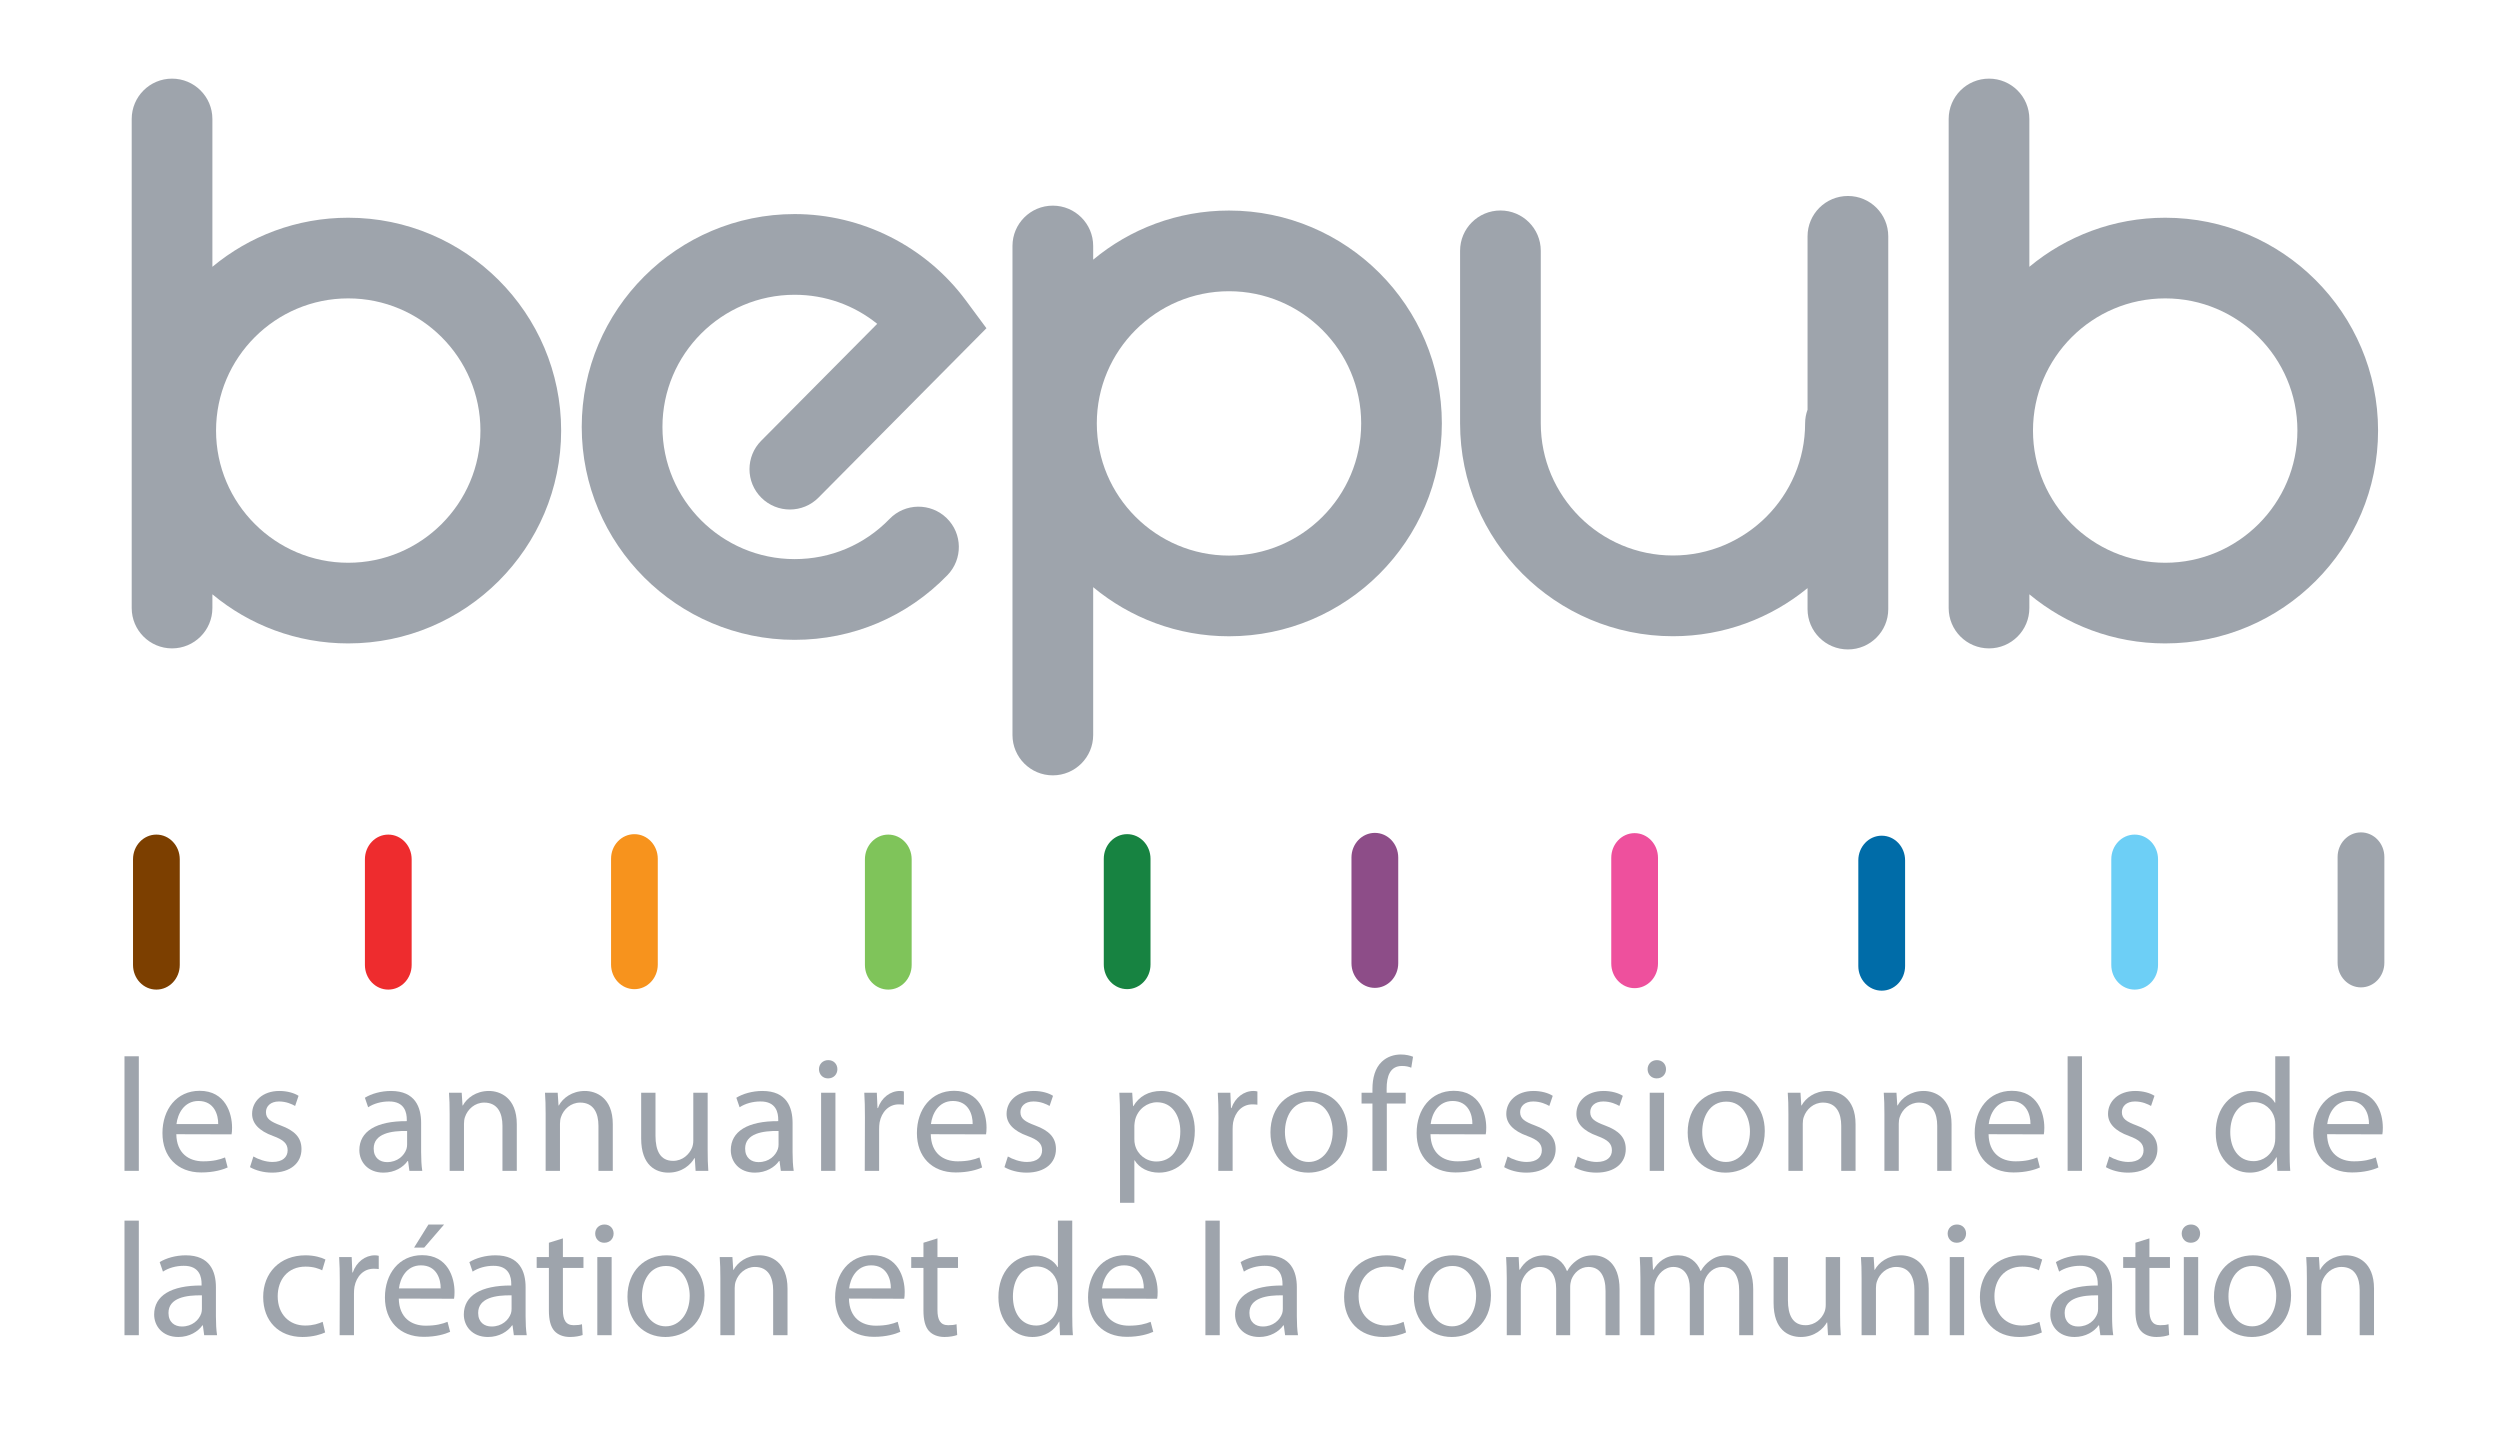 <?xml version="1.0" encoding="UTF-8" standalone="no"?>
<!DOCTYPE svg PUBLIC "-//W3C//DTD SVG 1.1//EN" "http://www.w3.org/Graphics/SVG/1.1/DTD/svg11.dtd">
<svg width="100%" height="100%" viewBox="0 0 9217 5359" version="1.1" xmlns="http://www.w3.org/2000/svg" xmlns:xlink="http://www.w3.org/1999/xlink" xml:space="preserve" xmlns:serif="http://www.serif.com/" style="fill-rule:evenodd;clip-rule:evenodd;stroke-linejoin:round;stroke-miterlimit:2;">
    <g transform="matrix(4.167,0,0,4.167,0,0)">
        <g id="Calque-1" serif:id="Calque 1" transform="matrix(4.167,0,0,4.167,-195,-1194)">
            <g transform="matrix(1,0,0,1,120.73,321.416)">
                <path d="M0,84.609C-15.464,84.609 -28.061,72.013 -28.061,56.543C-28.061,41.068 -15.464,28.476 0,28.476C15.477,28.476 28.074,41.068 28.074,56.543C28.074,72.013 15.477,84.609 0,84.609M0,11.349C-10.952,11.349 -21.014,15.263 -28.838,21.769L-28.838,-9.614C-28.838,-14.346 -32.675,-18.182 -37.411,-18.182C-42.137,-18.182 -45.97,-14.346 -45.97,-9.614L-45.97,94.222C-45.97,98.953 -42.137,102.791 -37.411,102.791C-32.675,102.791 -28.838,98.953 -28.838,94.222L-28.838,91.308C-21.014,97.822 -10.952,101.736 0,101.736C24.935,101.736 45.212,81.457 45.212,56.543C45.212,31.625 24.935,11.349 0,11.349" style="fill:rgb(158,164,172);fill-rule:nonzero;"/>
            </g>
            <g transform="matrix(1,0,0,1,205.932,368.218)">
                <path d="M0,17.944C0,20.143 0.847,22.346 2.535,24.016C5.897,27.342 11.322,27.333 14.654,23.971L50.31,-11.99L45.94,-17.892C37.443,-29.377 23.851,-36.229 9.585,-36.229C-15.34,-36.229 -35.619,-15.949 -35.619,8.975C-35.619,33.889 -15.34,54.173 9.585,54.173C21.919,54.173 33.447,49.288 42.03,40.436C45.324,37.032 45.251,31.612 41.855,28.319C38.449,25.024 33.022,25.106 29.735,28.507C24.397,34.008 17.244,37.032 9.585,37.032C-5.892,37.032 -18.481,24.45 -18.481,8.975C-18.481,-6.505 -5.892,-19.093 9.585,-19.093C16.105,-19.093 22.209,-16.884 27.119,-12.923C19.478,-5.228 2.487,11.903 2.487,11.903C0.828,13.565 0,15.758 0,17.944" style="fill:rgb(158,164,172);fill-rule:nonzero;"/>
            </g>
            <g transform="matrix(1,0,0,1,439.162,424.429)">
                <path d="M0,-96.28C-4.738,-96.28 -8.577,-92.453 -8.577,-87.713L-8.577,-50.9C-8.908,-50.002 -9.093,-49.029 -9.093,-48.008C-9.093,-32.527 -21.687,-19.945 -37.152,-19.945C-52.633,-19.945 -65.218,-32.527 -65.218,-48.008L-65.218,-84.642C-65.218,-89.373 -69.057,-93.201 -73.785,-93.201C-78.515,-93.201 -82.354,-89.373 -82.354,-84.642L-82.354,-48.008C-82.354,-23.084 -62.079,-2.804 -37.152,-2.804C-26.322,-2.804 -16.369,-6.642 -8.577,-13.019L-8.577,-8.558C-8.577,-3.836 -4.738,0 0,0C4.729,0 8.561,-3.836 8.561,-8.558L8.561,-87.713C8.561,-92.453 4.729,-96.28 0,-96.28" style="fill:rgb(158,164,172);fill-rule:nonzero;"/>
            </g>
            <g transform="matrix(1,0,0,1,506.528,321.416)">
                <path d="M0,84.609C-15.489,84.609 -28.076,72.013 -28.076,56.543C-28.076,41.068 -15.489,28.476 0,28.476C15.476,28.476 28.067,41.068 28.067,56.543C28.067,72.013 15.476,84.609 0,84.609M0,11.349C-10.954,11.349 -21.007,15.263 -28.847,21.769L-28.847,-9.614C-28.847,-14.346 -32.675,-18.182 -37.413,-18.182C-42.153,-18.182 -45.979,-14.346 -45.979,-9.614L-45.979,94.222C-45.979,98.953 -42.153,102.791 -37.413,102.791C-32.675,102.791 -28.847,98.953 -28.847,94.222L-28.847,91.308C-21.007,97.822 -10.954,101.736 0,101.736C24.924,101.736 45.194,81.457 45.194,56.543C45.194,31.625 24.924,11.349 0,11.349" style="fill:rgb(158,164,172);fill-rule:nonzero;"/>
            </g>
            <g transform="matrix(1,0,0,1,307.744,376.865)">
                <path d="M0,27.637C-15.476,27.637 -28.067,15.055 -28.067,-0.425C-28.067,-15.904 -15.476,-28.492 0,-28.492C15.479,-28.492 28.066,-15.904 28.066,-0.425C28.066,15.055 15.479,27.637 0,27.637M0,-45.624C-10.952,-45.624 -21.008,-41.705 -28.838,-35.193L-28.838,-38.109C-28.838,-42.837 -32.68,-46.664 -37.411,-46.664C-42.138,-46.664 -45.973,-42.837 -45.973,-38.109L-45.973,65.737C-45.973,70.463 -42.138,74.301 -37.411,74.301C-32.68,74.301 -28.838,70.463 -28.838,65.737L-28.838,34.344C-21.008,40.85 -10.952,44.77 0,44.77C24.924,44.77 45.194,24.494 45.194,-0.425C45.194,-25.353 24.924,-45.624 0,-45.624" style="fill:rgb(158,164,172);fill-rule:nonzero;"/>
            </g>
            <g transform="matrix(1,0,0,1,0,175.714)">
                <rect x="73.228" y="335.098" width="3.043" height="24.326" style="fill:rgb(158,164,172);"/>
            </g>
            <g transform="matrix(1,0,0,1,93.126,528.423)">
                <path d="M0,-3.222C0.034,-5.105 -0.796,-8.12 -4.188,-8.12C-7.304,-8.12 -8.618,-5.316 -8.86,-3.222L0,-3.222ZM-8.894,-1.064C-8.826,3.014 -6.23,4.694 -3.185,4.694C-1.004,4.694 0.344,4.315 1.453,3.868L2.007,5.999C0.933,6.477 -0.936,7.057 -3.6,7.057C-8.721,7.057 -11.837,3.663 -11.837,-1.3C-11.837,-6.337 -8.826,-10.279 -3.944,-10.279C1.521,-10.279 2.942,-5.521 2.942,-2.468C2.942,-1.849 2.908,-1.368 2.837,-1.033L-8.894,-1.064Z" style="fill:rgb(158,164,172);fill-rule:nonzero;"/>
            </g>
            <g transform="matrix(1,0,0,1,100.599,521.608)">
                <path d="M0,10.478C0.935,11.031 2.527,11.646 4.051,11.646C6.23,11.646 7.27,10.583 7.27,9.177C7.27,7.736 6.403,6.947 4.188,6.13C1.143,5.035 -0.274,3.421 -0.274,1.435C-0.274,-1.237 1.941,-3.432 5.504,-3.432C7.201,-3.432 8.686,-2.985 9.588,-2.401L8.859,-0.249C8.203,-0.618 6.991,-1.202 5.434,-1.202C3.636,-1.202 2.664,-0.174 2.664,1.058C2.664,2.462 3.636,3.083 5.815,3.899C8.686,4.966 10.21,6.399 10.21,8.904C10.21,11.851 7.893,13.91 3.981,13.91C2.147,13.91 0.451,13.425 -0.725,12.746L0,10.478Z" style="fill:rgb(158,164,172);fill-rule:nonzero;"/>
            </g>
            <g transform="matrix(1,0,0,1,133.235,527.018)">
                <path d="M0,-0.342C-3.321,-0.41 -7.097,0.174 -7.097,3.39C-7.097,5.379 -5.778,6.267 -4.256,6.267C-2.042,6.267 -0.623,4.9 -0.139,3.494C-0.034,3.183 0,2.842 0,2.53L0,-0.342ZM2.977,4.146C2.977,5.584 3.045,6.989 3.219,8.121L0.486,8.121L0.205,6.03L0.102,6.03C-0.796,7.336 -2.63,8.5 -5.016,8.5C-8.408,8.5 -10.14,6.137 -10.14,3.732C-10.14,-0.274 -6.54,-2.47 -0.068,-2.432L-0.068,-2.774C-0.068,-4.147 -0.452,-6.647 -3.878,-6.612C-5.468,-6.612 -7.097,-6.164 -8.272,-5.379L-8.965,-7.401C-7.58,-8.258 -5.536,-8.842 -3.426,-8.842C1.729,-8.842 2.977,-5.379 2.977,-2.059L2.977,4.146Z" style="fill:rgb(158,164,172);fill-rule:nonzero;"/>
            </g>
            <g transform="matrix(1,0,0,1,142.268,530.272)">
                <path d="M0,-7.229C0,-8.975 -0.036,-10.349 -0.139,-11.717L2.56,-11.717L2.733,-9.012L2.804,-9.012C3.632,-10.553 5.571,-12.096 8.34,-12.096C10.658,-12.096 14.257,-10.724 14.257,-5.034L14.257,4.867L11.212,4.867L11.212,-4.692C11.212,-7.37 10.208,-9.627 7.334,-9.627C5.363,-9.627 3.805,-8.224 3.251,-6.543C3.114,-6.17 3.043,-5.622 3.043,-5.14L3.043,4.867L0,4.867L0,-7.229Z" style="fill:rgb(158,164,172);fill-rule:nonzero;"/>
            </g>
            <g transform="matrix(1,0,0,1,162.65,530.272)">
                <path d="M0,-7.229C0,-8.975 -0.036,-10.349 -0.139,-11.717L2.559,-11.717L2.733,-9.012L2.804,-9.012C3.632,-10.553 5.571,-12.096 8.34,-12.096C10.66,-12.096 14.257,-10.724 14.257,-5.034L14.257,4.867L11.212,4.867L11.212,-4.692C11.212,-7.37 10.208,-9.627 7.336,-9.627C5.363,-9.627 3.805,-8.224 3.253,-6.543C3.114,-6.17 3.043,-5.622 3.043,-5.14L3.043,4.867L0,4.867L0,-7.229Z" style="fill:rgb(158,164,172);fill-rule:nonzero;"/>
            </g>
            <g transform="matrix(1,0,0,1,197.05,523.454)">
                <path d="M0,7.163C0,8.874 0.034,10.38 0.139,11.684L-2.56,11.684L-2.733,8.979L-2.804,8.979C-3.566,10.315 -5.363,12.063 -8.34,12.063C-10.97,12.063 -14.118,10.585 -14.118,4.796L-14.118,-4.9L-11.075,-4.9L-11.075,4.247C-11.075,7.399 -10.071,9.563 -7.337,9.563C-5.295,9.563 -3.878,8.153 -3.322,6.784C-3.151,6.374 -3.048,5.827 -3.048,5.243L-3.048,-4.9L0,-4.9L0,7.163Z" style="fill:rgb(158,164,172);fill-rule:nonzero;"/>
            </g>
            <g transform="matrix(1,0,0,1,212.103,527.018)">
                <path d="M0,-0.342C-3.322,-0.41 -7.096,0.174 -7.096,3.39C-7.096,5.379 -5.779,6.267 -4.255,6.267C-2.04,6.267 -0.623,4.9 -0.141,3.494C-0.035,3.183 0,2.842 0,2.53L0,-0.342ZM2.977,4.146C2.977,5.584 3.047,6.989 3.218,8.121L0.485,8.121L0.205,6.03L0.102,6.03C-0.797,7.336 -2.631,8.5 -5.018,8.5C-8.41,8.5 -10.141,6.137 -10.141,3.732C-10.141,-0.274 -6.541,-2.47 -0.069,-2.432L-0.069,-2.774C-0.069,-4.147 -0.45,-6.647 -3.877,-6.612C-5.469,-6.612 -7.096,-6.164 -8.271,-5.379L-8.963,-7.401C-7.579,-8.258 -5.538,-8.842 -3.428,-8.842C1.729,-8.842 2.977,-5.379 2.977,-2.059L2.977,4.146Z" style="fill:rgb(158,164,172);fill-rule:nonzero;"/>
            </g>
            <g transform="matrix(1,0,0,1,0,176.531)">
                <path d="M221.137,342.023L224.18,342.023L224.18,358.607L221.137,358.607L221.137,342.023ZM222.587,338.976C221.446,338.976 220.685,338.082 220.685,337.023C220.685,335.961 221.48,335.098 222.658,335.098C223.832,335.098 224.594,335.961 224.594,337.023C224.594,338.082 223.832,338.976 222.623,338.976L222.587,338.976Z" style="fill:rgb(158,164,172);fill-rule:nonzero;"/>
            </g>
            <g transform="matrix(1,0,0,1,230.443,529.585)">
                <path d="M0,-5.857C0,-7.81 -0.035,-9.49 -0.137,-11.031L2.527,-11.031L2.666,-7.779L2.77,-7.779C3.531,-10.005 5.398,-11.41 7.443,-11.41C7.754,-11.41 7.995,-11.373 8.271,-11.304L8.271,-8.494C7.927,-8.531 7.614,-8.562 7.199,-8.562C5.055,-8.562 3.531,-6.954 3.115,-4.726C3.045,-4.283 3.011,-3.8 3.011,-3.289L3.011,5.553L-0.035,5.553L0,-5.857Z" style="fill:rgb(158,164,172);fill-rule:nonzero;"/>
            </g>
            <g transform="matrix(1,0,0,1,253.318,528.423)">
                <path d="M0,-3.222C0.036,-5.105 -0.797,-8.12 -4.188,-8.12C-7.303,-8.12 -8.615,-5.316 -8.859,-3.222L0,-3.222ZM-8.895,-1.064C-8.826,3.014 -6.23,4.694 -3.182,4.694C-1.004,4.694 0.347,4.315 1.453,3.868L2.008,5.999C0.936,6.477 -0.936,7.057 -3.598,7.057C-8.721,7.057 -11.837,3.663 -11.837,-1.3C-11.837,-6.337 -8.826,-10.279 -3.944,-10.279C1.523,-10.279 2.942,-5.521 2.942,-2.468C2.942,-1.849 2.908,-1.368 2.838,-1.033L-8.895,-1.064Z" style="fill:rgb(158,164,172);fill-rule:nonzero;"/>
            </g>
            <g transform="matrix(1,0,0,1,260.793,521.608)">
                <path d="M0,10.478C0.934,11.031 2.525,11.646 4.049,11.646C6.229,11.646 7.268,10.583 7.268,9.177C7.268,7.736 6.401,6.947 4.187,6.13C1.141,5.035 -0.275,3.421 -0.275,1.435C-0.275,-1.237 1.937,-3.432 5.502,-3.432C7.197,-3.432 8.686,-2.985 9.586,-2.401L8.858,-0.249C8.201,-0.618 6.99,-1.202 5.434,-1.202C3.632,-1.202 2.665,-0.174 2.665,1.058C2.665,2.462 3.632,3.083 5.812,3.899C8.686,4.966 10.209,6.399 10.209,8.904C10.209,11.851 7.891,13.91 3.979,13.91C2.146,13.91 0.449,13.425 -0.727,12.746L0,10.478Z" style="fill:rgb(158,164,172);fill-rule:nonzero;"/>
            </g>
            <g transform="matrix(1,0,0,1,287.649,531.702)">
                <path d="M0,-3.312C0,-2.902 0.032,-2.458 0.137,-2.08C0.657,0.01 2.524,1.452 4.671,1.452C7.888,1.452 9.757,-1.158 9.757,-4.958C9.757,-8.285 8.027,-11.126 4.811,-11.126C2.732,-11.126 0.762,-9.691 0.173,-7.427C0.103,-7.011 0,-6.571 0,-6.196L0,-3.312ZM-3.045,-7.738C-3.045,-9.859 -3.082,-11.574 -3.187,-13.148L-0.454,-13.148L-0.278,-10.306L-0.208,-10.306C1.001,-12.359 3.009,-13.527 5.71,-13.527C9.795,-13.527 12.838,-10.132 12.838,-5.095C12.838,0.868 9.134,3.815 5.224,3.815C2.977,3.815 1.071,2.852 0.068,1.209L0,1.209L0,10.215L-3.045,10.215L-3.045,-7.738Z" style="fill:rgb(158,164,172);fill-rule:nonzero;"/>
            </g>
            <g transform="matrix(1,0,0,1,305.504,529.585)">
                <path d="M0,-5.857C0,-7.81 -0.035,-9.49 -0.137,-11.031L2.527,-11.031L2.664,-7.779L2.768,-7.779C3.529,-10.005 5.399,-11.41 7.441,-11.41C7.754,-11.41 7.992,-11.373 8.273,-11.304L8.273,-8.494C7.927,-8.531 7.614,-8.562 7.197,-8.562C5.055,-8.562 3.529,-6.954 3.113,-4.726C3.047,-4.283 3.011,-3.8 3.011,-3.289L3.011,5.553L-0.035,5.553L0,-5.857Z" style="fill:rgb(158,164,172);fill-rule:nonzero;"/>
            </g>
            <g transform="matrix(1,0,0,1,324.674,520.44)">
                <path d="M0,12.814C2.908,12.814 5.09,10.105 5.09,6.335C5.09,3.525 3.668,-0 0.071,-0C-3.492,-0 -5.053,3.289 -5.053,6.441C-5.053,10.072 -2.972,12.814 -0.036,12.814L0,12.814ZM-0.102,15.078C-4.598,15.078 -8.129,11.789 -8.129,6.546C-8.129,0.994 -4.425,-2.264 0.174,-2.264C4.982,-2.264 8.238,1.199 8.238,6.236C8.238,12.4 3.915,15.078 -0.068,15.078L-0.102,15.078Z" style="fill:rgb(158,164,172);fill-rule:nonzero;"/>
            </g>
            <g transform="matrix(1,0,0,1,338.203,510.433)">
                <path d="M0,24.705L0,10.42L-2.314,10.42L-2.314,8.121L0,8.121L0,7.332C0,5.004 0.555,2.879 1.977,1.543C3.117,0.443 4.643,0 6.025,0C7.134,0 8.032,0.242 8.619,0.478L8.24,2.81C7.754,2.605 7.166,2.435 6.267,2.435C3.703,2.435 3.014,4.689 3.014,7.23L3.014,8.121L7.061,8.121L7.061,10.42L3.049,10.42L3.049,24.705L0,24.705Z" style="fill:rgb(158,164,172);fill-rule:nonzero;"/>
            </g>
            <g transform="matrix(1,0,0,1,359.42,528.423)">
                <path d="M0,-3.222C0.035,-5.105 -0.793,-8.12 -4.187,-8.12C-7.304,-8.12 -8.615,-5.316 -8.859,-3.222L0,-3.222ZM-8.894,-1.064C-8.825,3.014 -6.229,4.694 -3.182,4.694C-1.001,4.694 0.348,4.315 1.453,3.868L2.01,5.999C0.934,6.477 -0.935,7.057 -3.597,7.057C-8.721,7.057 -11.836,3.663 -11.836,-1.3C-11.836,-6.337 -8.825,-10.279 -3.943,-10.279C1.521,-10.279 2.943,-5.521 2.943,-2.468C2.943,-1.849 2.909,-1.368 2.836,-1.033L-8.894,-1.064Z" style="fill:rgb(158,164,172);fill-rule:nonzero;"/>
            </g>
            <g transform="matrix(1,0,0,1,366.896,521.608)">
                <path d="M0,10.478C0.932,11.031 2.527,11.646 4.051,11.646C6.231,11.646 7.271,10.583 7.271,9.177C7.271,7.736 6.404,6.947 4.189,6.13C1.143,5.035 -0.277,3.421 -0.277,1.435C-0.277,-1.237 1.937,-3.432 5.504,-3.432C7.198,-3.432 8.686,-2.985 9.587,-2.401L8.859,-0.249C8.199,-0.618 6.99,-1.202 5.436,-1.202C3.635,-1.202 2.661,-0.174 2.661,1.058C2.661,2.462 3.635,3.083 5.816,3.899C8.686,4.966 10.207,6.399 10.207,8.904C10.207,11.851 7.893,13.91 3.98,13.91C2.148,13.91 0.453,13.425 -0.729,12.746L0,10.478Z" style="fill:rgb(158,164,172);fill-rule:nonzero;"/>
            </g>
            <g transform="matrix(1,0,0,1,381.775,521.608)">
                <path d="M0,10.478C0.937,11.031 2.529,11.646 4.051,11.646C6.232,11.646 7.272,10.583 7.272,9.177C7.272,7.736 6.403,6.947 4.188,6.13C1.146,5.035 -0.273,3.421 -0.273,1.435C-0.273,-1.237 1.941,-3.432 5.504,-3.432C7.199,-3.432 8.687,-2.985 9.588,-2.401L8.859,-0.249C8.205,-0.618 6.992,-1.202 5.436,-1.202C3.637,-1.202 2.667,-0.174 2.667,1.058C2.667,2.462 3.637,3.083 5.816,3.899C8.687,4.966 10.213,6.399 10.213,8.904C10.213,11.851 7.893,13.91 3.982,13.91C2.146,13.91 0.451,13.425 -0.723,12.746L0,10.478Z" style="fill:rgb(158,164,172);fill-rule:nonzero;"/>
            </g>
            <g transform="matrix(1,0,0,1,0,176.531)">
                <path d="M397.075,342.023L400.118,342.023L400.118,358.607L397.075,358.607L397.075,342.023ZM398.528,338.976C397.388,338.976 396.625,338.082 396.625,337.023C396.625,335.961 397.42,335.098 398.597,335.098C399.771,335.098 400.535,335.961 400.535,337.023C400.535,338.082 399.771,338.976 398.563,338.976L398.528,338.976Z" style="fill:rgb(158,164,172);fill-rule:nonzero;"/>
            </g>
            <g transform="matrix(1,0,0,1,413.267,520.44)">
                <path d="M0,12.814C2.911,12.814 5.089,10.105 5.089,6.335C5.089,3.525 3.672,-0 0.071,-0C-3.495,-0 -5.048,3.289 -5.048,6.441C-5.048,10.072 -2.975,12.814 -0.032,12.814L0,12.814ZM-0.101,15.078C-4.601,15.078 -8.132,11.789 -8.132,6.546C-8.132,0.994 -4.431,-2.264 0.176,-2.264C4.986,-2.264 8.237,1.199 8.237,6.236C8.237,12.4 3.912,15.078 -0.066,15.078L-0.101,15.078Z" style="fill:rgb(158,164,172);fill-rule:nonzero;"/>
            </g>
            <g transform="matrix(1,0,0,1,426.521,530.272)">
                <path d="M0,-7.229C0,-8.975 -0.033,-10.349 -0.137,-11.717L2.563,-11.717L2.733,-9.012L2.802,-9.012C3.635,-10.553 5.571,-12.096 8.34,-12.096C10.66,-12.096 14.258,-10.724 14.258,-5.034L14.258,4.867L11.215,4.867L11.215,-4.692C11.215,-7.37 10.209,-9.627 7.337,-9.627C5.363,-9.627 3.809,-8.224 3.254,-6.543C3.114,-6.17 3.049,-5.622 3.049,-5.14L3.049,4.867L0,4.867L0,-7.229Z" style="fill:rgb(158,164,172);fill-rule:nonzero;"/>
            </g>
            <g transform="matrix(1,0,0,1,446.904,530.272)">
                <path d="M0,-7.229C0,-8.975 -0.034,-10.349 -0.137,-11.717L2.562,-11.717L2.734,-9.012L2.803,-9.012C3.634,-10.553 5.572,-12.096 8.34,-12.096C10.662,-12.096 14.257,-10.724 14.257,-5.034L14.257,4.867L11.214,4.867L11.214,-4.692C11.214,-7.37 10.208,-9.627 7.338,-9.627C5.365,-9.627 3.809,-8.224 3.255,-6.543C3.115,-6.17 3.047,-5.622 3.047,-5.14L3.047,4.867L0,4.867L0,-7.229Z" style="fill:rgb(158,164,172);fill-rule:nonzero;"/>
            </g>
            <g transform="matrix(1,0,0,1,477.914,528.423)">
                <path d="M0,-3.222C0.034,-5.105 -0.799,-8.12 -4.188,-8.12C-7.305,-8.12 -8.618,-5.316 -8.86,-3.222L0,-3.222ZM-8.893,-1.064C-8.826,3.014 -6.23,4.694 -3.183,4.694C-1.006,4.694 0.347,4.315 1.451,3.868L2.005,5.999C0.936,6.477 -0.936,7.057 -3.6,7.057C-8.723,7.057 -11.84,3.663 -11.84,-1.3C-11.84,-6.337 -8.826,-10.279 -3.947,-10.279C1.524,-10.279 2.945,-5.521 2.945,-2.468C2.945,-1.849 2.904,-1.368 2.838,-1.033L-8.893,-1.064Z" style="fill:rgb(158,164,172);fill-rule:nonzero;"/>
            </g>
            <g transform="matrix(1,0,0,1,0,175.714)">
                <rect x="485.805" y="335.098" width="3.047" height="24.326" style="fill:rgb(158,164,172);"/>
            </g>
            <g transform="matrix(1,0,0,1,494.66,521.608)">
                <path d="M0,10.478C0.933,11.031 2.528,11.646 4.049,11.646C6.229,11.646 7.268,10.583 7.268,9.177C7.268,7.736 6.403,6.947 4.189,6.13C1.143,5.035 -0.276,3.421 -0.276,1.435C-0.276,-1.237 1.938,-3.432 5.502,-3.432C7.199,-3.432 8.686,-2.985 9.587,-2.401L8.859,-0.249C8.202,-0.618 6.991,-1.202 5.436,-1.202C3.633,-1.202 2.666,-0.174 2.666,1.058C2.666,2.462 3.633,3.083 5.814,3.899C8.686,4.966 10.212,6.399 10.212,8.904C10.212,11.851 7.893,13.91 3.98,13.91C2.146,13.91 0.451,13.425 -0.723,12.746L0,10.478Z" style="fill:rgb(158,164,172);fill-rule:nonzero;"/>
            </g>
            <g transform="matrix(1,0,0,1,529.889,521.027)">
                <path d="M0,4.275C0,3.869 -0.033,3.384 -0.139,2.974C-0.588,1.089 -2.248,-0.485 -4.531,-0.485C-7.68,-0.485 -9.551,2.257 -9.551,5.89C-9.551,9.279 -7.855,12.052 -4.598,12.052C-2.557,12.052 -0.688,10.685 -0.139,8.459C-0.033,8.046 0,7.632 0,7.158L0,4.275ZM3.05,-10.215L3.05,9.826C3.05,11.3 3.082,12.979 3.188,14.111L0.452,14.111L0.312,11.232L0.244,11.232C-0.688,13.08 -2.697,14.49 -5.431,14.49C-9.482,14.49 -12.633,11.099 -12.633,6.062C-12.664,0.511 -9.17,-2.852 -5.117,-2.852C-2.524,-2.852 -0.795,-1.653 -0.068,-0.352L0,-0.352L0,-10.215L3.05,-10.215Z" style="fill:rgb(158,164,172);fill-rule:nonzero;"/>
            </g>
            <g transform="matrix(1,0,0,1,549.79,528.423)">
                <path d="M0,-3.222C0.034,-5.105 -0.794,-8.12 -4.184,-8.12C-7.302,-8.12 -8.614,-5.316 -8.86,-3.222L0,-3.222ZM-8.894,-1.064C-8.823,3.014 -6.229,4.694 -3.183,4.694C-1.004,4.694 0.347,4.315 1.455,3.868L2.007,5.999C0.935,6.477 -0.933,7.057 -3.598,7.057C-8.721,7.057 -11.837,3.663 -11.837,-1.3C-11.837,-6.337 -8.823,-10.279 -3.944,-10.279C1.522,-10.279 2.942,-5.521 2.942,-2.468C2.942,-1.849 2.908,-1.368 2.84,-1.033L-8.894,-1.064Z" style="fill:rgb(158,164,172);fill-rule:nonzero;"/>
            </g>
            <g transform="matrix(1,0,0,1,0,245.508)">
                <rect x="73.228" y="300.201" width="3.043" height="24.326" style="fill:rgb(158,164,172);"/>
            </g>
            <g transform="matrix(1,0,0,1,89.666,561.914)">
                <path d="M0,-0.342C-3.324,-0.41 -7.097,0.174 -7.097,3.39C-7.097,5.379 -5.781,6.273 -4.257,6.273C-2.042,6.273 -0.625,4.9 -0.14,3.494C-0.037,3.189 0,2.842 0,2.537L0,-0.342ZM2.976,4.146C2.976,5.584 3.044,6.99 3.218,8.121L0.483,8.121L0.205,6.031L0.105,6.031C-0.797,7.332 -2.631,8.5 -5.019,8.5C-8.411,8.5 -10.14,6.137 -10.14,3.736C-10.14,-0.274 -6.541,-2.463 -0.069,-2.432L-0.069,-2.774C-0.069,-4.147 -0.452,-6.647 -3.878,-6.612C-5.469,-6.612 -7.097,-6.164 -8.272,-5.379L-8.965,-7.401C-7.581,-8.254 -5.539,-8.842 -3.427,-8.842C1.729,-8.842 2.976,-5.379 2.976,-2.053L2.976,4.146Z" style="fill:rgb(158,164,172);fill-rule:nonzero;"/>
            </g>
            <g transform="matrix(1,0,0,1,115.828,554.035)">
                <path d="M0,15.416C-0.796,15.799 -2.562,16.379 -4.809,16.379C-9.864,16.379 -13.151,12.984 -13.151,7.879C-13.151,2.773 -9.622,-0.963 -4.154,-0.963C-2.352,-0.963 -0.762,-0.516 0.068,-0.068L-0.623,2.227C-1.351,1.852 -2.492,1.437 -4.154,1.437C-7.995,1.437 -10.069,4.279 -10.069,7.742C-10.069,11.578 -7.58,13.947 -4.259,13.947C-2.526,13.947 -1.385,13.537 -0.52,13.158L0,15.416Z" style="fill:rgb(158,164,172);fill-rule:nonzero;"/>
            </g>
            <g transform="matrix(1,0,0,1,118.944,564.482)">
                <path d="M0,-5.857C0,-7.81 -0.034,-9.488 -0.139,-11.031L2.525,-11.031L2.662,-7.773L2.766,-7.773C3.529,-10.003 5.397,-11.41 7.438,-11.41C7.751,-11.41 7.995,-11.373 8.269,-11.304L8.269,-8.494C7.924,-8.527 7.612,-8.562 7.197,-8.562C5.053,-8.562 3.529,-6.953 3.114,-4.726C3.045,-4.279 3.009,-3.8 3.009,-3.285L3.009,5.553L-0.034,5.553L0,-5.857Z" style="fill:rgb(158,164,172);fill-rule:nonzero;"/>
            </g>
            <g transform="matrix(1,0,0,1,141.089,570.381)">
                <path d="M0,-23.85L-4.22,-18.952L-6.369,-18.952L-3.321,-23.85L0,-23.85ZM-0.726,-10.278C-0.692,-12.166 -1.524,-15.178 -4.914,-15.178C-8.027,-15.178 -9.343,-12.371 -9.586,-10.278L-0.726,-10.278ZM-9.62,-8.125C-9.551,-4.045 -6.955,-2.368 -3.91,-2.368C-1.729,-2.368 -0.381,-2.741 0.727,-3.188L1.28,-1.063C0.207,-0.584 -1.661,0 -4.325,0C-9.446,0 -12.562,-3.393 -12.562,-8.362C-12.562,-13.399 -9.551,-17.34 -4.672,-17.34C0.796,-17.34 2.215,-12.579 2.215,-9.526C2.215,-8.909 2.181,-8.43 2.112,-8.088L-9.62,-8.125Z" style="fill:rgb(158,164,172);fill-rule:nonzero;"/>
            </g>
            <g transform="matrix(1,0,0,1,155.417,561.914)">
                <path d="M0,-0.342C-3.324,-0.41 -7.095,0.174 -7.095,3.39C-7.095,5.379 -5.778,6.273 -4.254,6.273C-2.04,6.273 -0.623,4.9 -0.137,3.494C-0.035,3.189 0,2.842 0,2.537L0,-0.342ZM2.977,4.146C2.977,5.584 3.047,6.99 3.218,8.121L0.483,8.121L0.207,6.031L0.104,6.031C-0.796,7.332 -2.63,8.5 -5.019,8.5C-8.411,8.5 -10.14,6.137 -10.14,3.736C-10.14,-0.274 -6.538,-2.463 -0.069,-2.432L-0.069,-2.774C-0.069,-4.147 -0.45,-6.647 -3.876,-6.612C-5.468,-6.612 -7.095,-6.164 -8.271,-5.379L-8.963,-7.401C-7.578,-8.254 -5.537,-8.842 -3.427,-8.842C1.731,-8.842 2.977,-5.379 2.977,-2.053L2.977,4.146Z" style="fill:rgb(158,164,172);fill-rule:nonzero;"/>
            </g>
            <g transform="matrix(1,0,0,1,166.316,570.413)">
                <path d="M0,-20.937L0,-16.962L4.364,-16.962L4.364,-14.664L0,-14.664L0,-5.72C0,-3.667 0.591,-2.5 2.286,-2.5C3.116,-2.5 3.602,-2.568 4.049,-2.71L4.19,-0.416C3.602,-0.21 2.666,0 1.49,0C0.071,0 -1.07,-0.478 -1.797,-1.269C-2.628,-2.195 -2.975,-3.667 -2.975,-5.621L-2.975,-14.664L-5.57,-14.664L-5.57,-16.962L-2.975,-16.962L-2.975,-20.009L0,-20.937Z" style="fill:rgb(158,164,172);fill-rule:nonzero;"/>
            </g>
            <g transform="matrix(1,0,0,1,0,246.33)">
                <path d="M173.62,307.121L176.663,307.121L176.663,323.705L173.62,323.705L173.62,307.121ZM175.073,304.074C173.93,304.074 173.171,303.179 173.171,302.121C173.171,301.058 173.967,300.201 175.144,300.201C176.319,300.201 177.081,301.058 177.081,302.121C177.081,303.179 176.319,304.074 175.107,304.074L175.073,304.074Z" style="fill:rgb(158,164,172);fill-rule:nonzero;"/>
            </g>
            <g transform="matrix(1,0,0,1,188.153,555.336)">
                <path d="M0,12.814C2.907,12.814 5.087,10.109 5.087,6.335C5.087,3.525 3.671,-0 0.071,-0C-3.494,-0 -5.05,3.289 -5.05,6.441C-5.05,10.072 -2.974,12.814 -0.032,12.814L0,12.814ZM-0.103,15.078C-4.601,15.078 -8.13,11.789 -8.13,6.545C-8.13,0.994 -4.43,-2.264 0.174,-2.264C4.987,-2.264 8.237,1.199 8.237,6.236C8.237,12.404 3.912,15.078 -0.068,15.078L-0.103,15.078Z" style="fill:rgb(158,164,172);fill-rule:nonzero;"/>
            </g>
            <g transform="matrix(1,0,0,1,199.748,565.166)">
                <path d="M0,-7.225C0,-8.973 -0.037,-10.346 -0.139,-11.715L2.56,-11.715L2.733,-9.01L2.804,-9.01C3.632,-10.547 5.57,-12.094 8.34,-12.094C10.66,-12.094 14.258,-10.721 14.258,-5.032L14.258,4.869L11.209,4.869L11.209,-4.69C11.209,-7.364 10.208,-9.625 7.336,-9.625C5.363,-9.625 3.805,-8.215 3.253,-6.541C3.114,-6.163 3.043,-5.616 3.043,-5.137L3.043,4.869L0,4.869L0,-7.225Z" style="fill:rgb(158,164,172);fill-rule:nonzero;"/>
            </g>
            <g transform="matrix(1,0,0,1,235.945,563.318)">
                <path d="M0,-3.215C0.036,-5.104 -0.794,-8.115 -4.186,-8.115C-7.303,-8.115 -8.613,-5.309 -8.857,-3.215L0,-3.215ZM-8.895,-1.063C-8.824,3.017 -6.228,4.695 -3.182,4.695C-1.002,4.695 0.347,4.322 1.453,3.875L2.008,6C0.936,6.478 -0.934,7.062 -3.598,7.062C-8.721,7.062 -11.834,3.67 -11.834,-1.299C-11.834,-6.336 -8.824,-10.277 -3.941,-10.277C1.523,-10.277 2.942,-5.516 2.942,-2.463C2.942,-1.846 2.909,-1.367 2.84,-1.026L-8.895,-1.063Z" style="fill:rgb(158,164,172);fill-rule:nonzero;"/>
            </g>
            <g transform="matrix(1,0,0,1,245.843,570.413)">
                <path d="M0,-20.937L0,-16.962L4.362,-16.962L4.362,-14.664L0,-14.664L0,-5.72C0,-3.667 0.589,-2.5 2.284,-2.5C3.116,-2.5 3.6,-2.568 4.05,-2.71L4.188,-0.416C3.6,-0.21 2.667,0 1.489,0C0.069,0 -1.071,-0.478 -1.8,-1.269C-2.63,-2.195 -2.975,-3.667 -2.975,-5.621L-2.975,-14.664L-5.57,-14.664L-5.57,-16.962L-2.975,-16.962L-2.975,-20.009L0,-20.937Z" style="fill:rgb(158,164,172);fill-rule:nonzero;"/>
            </g>
            <g transform="matrix(1,0,0,1,271.419,555.92)">
                <path d="M0,4.283C0,3.873 -0.036,3.388 -0.14,2.982C-0.591,1.094 -2.251,-0.481 -4.534,-0.481C-7.685,-0.481 -9.554,2.262 -9.554,5.894C-9.554,9.283 -7.858,12.062 -4.604,12.062C-2.562,12.062 -0.693,10.689 -0.14,8.462C-0.036,8.047 0,7.637 0,7.162L0,4.283ZM3.043,-10.211L3.043,9.832C3.043,11.304 3.079,12.984 3.183,14.115L0.449,14.115L0.311,11.236L0.239,11.236C-0.693,13.084 -2.703,14.494 -5.437,14.494C-9.485,14.494 -12.633,11.099 -12.633,6.066C-12.667,0.515 -9.173,-2.848 -5.124,-2.848C-2.53,-2.848 -0.796,-1.649 -0.071,-0.348L0,-0.348L0,-10.211L3.043,-10.211Z" style="fill:rgb(158,164,172);fill-rule:nonzero;"/>
            </g>
            <g transform="matrix(1,0,0,1,289.654,563.318)">
                <path d="M0,-3.215C0.037,-5.104 -0.796,-8.115 -4.187,-8.115C-7.301,-8.115 -8.615,-5.309 -8.859,-3.215L0,-3.215ZM-8.895,-1.063C-8.826,3.017 -6.229,4.695 -3.185,4.695C-1.004,4.695 0.345,4.322 1.453,3.875L2.008,6C0.936,6.478 -0.936,7.062 -3.598,7.062C-8.721,7.062 -11.837,3.67 -11.837,-1.299C-11.837,-6.336 -8.826,-10.277 -3.943,-10.277C1.523,-10.277 2.94,-5.516 2.94,-2.463C2.94,-1.846 2.906,-1.367 2.84,-1.026L-8.895,-1.063Z" style="fill:rgb(158,164,172);fill-rule:nonzero;"/>
            </g>
            <g transform="matrix(1,0,0,1,0,245.508)">
                <rect x="302.736" y="300.201" width="3.043" height="24.326" style="fill:rgb(158,164,172);"/>
            </g>
            <g transform="matrix(1,0,0,1,319.172,561.914)">
                <path d="M0,-0.342C-3.323,-0.41 -7.094,0.174 -7.094,3.39C-7.094,5.379 -5.78,6.273 -4.254,6.273C-2.039,6.273 -0.623,4.9 -0.137,3.494C-0.036,3.189 0,2.842 0,2.537L0,-0.342ZM2.977,4.146C2.977,5.584 3.045,6.99 3.219,8.121L0.486,8.121L0.205,6.031L0.104,6.031C-0.796,7.332 -2.633,8.5 -5.018,8.5C-8.41,8.5 -10.139,6.137 -10.139,3.736C-10.139,-0.274 -6.542,-2.463 -0.07,-2.432L-0.07,-2.774C-0.07,-4.147 -0.449,-6.647 -3.873,-6.612C-5.468,-6.612 -7.094,-6.164 -8.269,-5.379L-8.963,-7.401C-7.578,-8.254 -5.536,-8.842 -3.426,-8.842C1.731,-8.842 2.977,-5.379 2.977,-2.053L2.977,4.146Z" style="fill:rgb(158,164,172);fill-rule:nonzero;"/>
            </g>
            <g transform="matrix(1,0,0,1,345.337,554.035)">
                <path d="M0,15.416C-0.801,15.799 -2.562,16.379 -4.813,16.379C-9.868,16.379 -13.153,12.984 -13.153,7.879C-13.153,2.773 -9.622,-0.963 -4.156,-0.963C-2.354,-0.963 -0.763,-0.516 0.065,-0.068L-0.628,2.227C-1.353,1.852 -2.495,1.437 -4.156,1.437C-7.995,1.437 -10.075,4.279 -10.075,7.742C-10.075,11.578 -7.581,13.947 -4.257,13.947C-2.528,13.947 -1.39,13.537 -0.521,13.158L0,15.416Z" style="fill:rgb(158,164,172);fill-rule:nonzero;"/>
            </g>
            <g transform="matrix(1,0,0,1,355.125,555.336)">
                <path d="M0,12.814C2.91,12.814 5.09,10.109 5.09,6.335C5.09,3.525 3.67,-0 0.073,-0C-3.49,-0 -5.053,3.289 -5.053,6.441C-5.053,10.072 -2.975,12.814 -0.034,12.814L0,12.814ZM-0.1,15.078C-4.599,15.078 -8.13,11.789 -8.13,6.545C-8.13,0.994 -4.43,-2.264 0.174,-2.264C4.984,-2.264 8.24,1.199 8.24,6.236C8.24,12.404 3.917,15.078 -0.066,15.078L-0.1,15.078Z" style="fill:rgb(158,164,172);fill-rule:nonzero;"/>
            </g>
            <g transform="matrix(1,0,0,1,366.723,565.166)">
                <path d="M0,-7.225C0,-8.973 -0.073,-10.346 -0.142,-11.715L2.525,-11.715L2.664,-9.045L2.77,-9.045C3.704,-10.616 5.26,-12.094 8.061,-12.094C10.311,-12.094 12.044,-10.721 12.77,-8.764L12.838,-8.764C13.357,-9.727 14.047,-10.411 14.74,-10.926C15.746,-11.678 16.82,-12.094 18.408,-12.094C20.66,-12.094 23.947,-10.653 23.947,-4.895L23.947,4.869L20.973,4.869L20.973,-4.516C20.973,-7.741 19.756,-9.625 17.336,-9.625C15.572,-9.625 14.26,-8.358 13.705,-6.916C13.565,-6.473 13.463,-5.92 13.463,-5.411L13.463,4.869L10.484,4.869L10.484,-5.063C10.484,-7.741 9.309,-9.625 6.989,-9.625C5.119,-9.625 3.704,-8.116 3.219,-6.61C3.045,-6.163 2.975,-5.653 2.975,-5.137L2.975,4.869L0,4.869L0,-7.225Z" style="fill:rgb(158,164,172);fill-rule:nonzero;"/>
            </g>
            <g transform="matrix(1,0,0,1,395.1,565.166)">
                <path d="M0,-7.225C0,-8.973 -0.066,-10.346 -0.139,-11.715L2.527,-11.715L2.664,-9.045L2.77,-9.045C3.702,-10.616 5.263,-12.094 8.062,-12.094C10.315,-12.094 12.042,-10.721 12.771,-8.764L12.839,-8.764C13.358,-9.727 14.052,-10.411 14.743,-10.926C15.746,-11.678 16.821,-12.094 18.411,-12.094C20.662,-12.094 23.947,-10.653 23.947,-4.895L23.947,4.869L20.971,4.869L20.971,-4.516C20.971,-7.741 19.762,-9.625 17.342,-9.625C15.573,-9.625 14.26,-8.358 13.705,-6.916C13.566,-6.473 13.464,-5.92 13.464,-5.411L13.464,4.869L10.488,4.869L10.488,-5.063C10.488,-7.741 9.309,-9.625 6.994,-9.625C5.123,-9.625 3.702,-8.116 3.217,-6.61C3.043,-6.163 2.977,-5.653 2.977,-5.137L2.977,4.869L0,4.869L0,-7.225Z" style="fill:rgb(158,164,172);fill-rule:nonzero;"/>
            </g>
            <g transform="matrix(1,0,0,1,437.494,558.35)">
                <path d="M0,7.163C0,8.874 0.035,10.384 0.14,11.684L-2.562,11.684L-2.734,8.979L-2.806,8.979C-3.564,10.315 -5.363,12.063 -8.34,12.063C-10.97,12.063 -14.12,10.589 -14.12,4.8L-14.12,-4.9L-11.074,-4.9L-11.074,4.253C-11.074,7.401 -10.073,9.563 -7.338,9.563C-5.297,9.563 -3.875,8.153 -3.323,6.784C-3.15,6.374 -3.047,5.827 -3.047,5.243L-3.047,-4.9L0,-4.9L0,7.163Z" style="fill:rgb(158,164,172);fill-rule:nonzero;"/>
            </g>
            <g transform="matrix(1,0,0,1,442.059,565.166)">
                <path d="M0,-7.225C0,-8.973 -0.033,-10.346 -0.137,-11.715L2.564,-11.715L2.738,-9.01L2.804,-9.01C3.637,-10.547 5.573,-12.094 8.342,-12.094C10.658,-12.094 14.258,-10.721 14.258,-5.032L14.258,4.869L11.213,4.869L11.213,-4.69C11.213,-7.364 10.211,-9.625 7.336,-9.625C5.365,-9.625 3.805,-8.215 3.258,-6.541C3.116,-6.163 3.048,-5.616 3.048,-5.137L3.048,4.869L0,4.869L0,-7.225Z" style="fill:rgb(158,164,172);fill-rule:nonzero;"/>
            </g>
            <g transform="matrix(1,0,0,1,0,246.33)">
                <path d="M460.783,307.121L463.83,307.121L463.83,323.705L460.783,323.705L460.783,307.121ZM462.238,304.074C461.096,304.074 460.333,303.179 460.333,302.121C460.333,301.058 461.129,300.201 462.305,300.201C463.483,300.201 464.243,301.058 464.243,302.121C464.243,303.179 463.483,304.074 462.27,304.074L462.238,304.074Z" style="fill:rgb(158,164,172);fill-rule:nonzero;"/>
            </g>
            <g transform="matrix(1,0,0,1,480.332,554.035)">
                <path d="M0,15.416C-0.794,15.799 -2.558,16.379 -4.807,16.379C-9.861,16.379 -13.148,12.984 -13.148,7.879C-13.148,2.773 -9.615,-0.963 -4.149,-0.963C-2.35,-0.963 -0.756,-0.516 0.072,-0.068L-0.621,2.227C-1.344,1.852 -2.488,1.437 -4.149,1.437C-7.988,1.437 -10.069,4.279 -10.069,7.742C-10.069,11.578 -7.574,13.947 -4.252,13.947C-2.521,13.947 -1.383,13.537 -0.516,13.158L0,15.416Z" style="fill:rgb(158,164,172);fill-rule:nonzero;"/>
            </g>
            <g transform="matrix(1,0,0,1,492.275,561.914)">
                <path d="M0,-0.342C-3.323,-0.41 -7.099,0.174 -7.099,3.39C-7.099,5.379 -5.779,6.273 -4.261,6.273C-2.041,6.273 -0.627,4.9 -0.141,3.494C-0.039,3.189 0,2.842 0,2.537L0,-0.342ZM2.971,4.146C2.971,5.584 3.043,6.99 3.217,8.121L0.481,8.121L0.205,6.031L0.104,6.031C-0.801,7.332 -2.629,8.5 -5.018,8.5C-8.412,8.5 -10.142,6.137 -10.142,3.736C-10.142,-0.274 -6.544,-2.463 -0.072,-2.432L-0.072,-2.774C-0.072,-4.147 -0.453,-6.647 -3.877,-6.612C-5.47,-6.612 -7.099,-6.164 -8.273,-5.379L-8.962,-7.401C-7.584,-8.254 -5.538,-8.842 -3.428,-8.842C1.729,-8.842 2.971,-5.379 2.971,-2.053L2.971,4.146Z" style="fill:rgb(158,164,172);fill-rule:nonzero;"/>
            </g>
            <g transform="matrix(1,0,0,1,503.173,570.413)">
                <path d="M0,-20.937L0,-16.962L4.361,-16.962L4.361,-14.664L0,-14.664L0,-5.72C0,-3.667 0.593,-2.5 2.283,-2.5C3.116,-2.5 3.6,-2.568 4.049,-2.71L4.188,-0.416C3.6,-0.21 2.664,0 1.491,0C0.073,0 -1.075,-0.478 -1.796,-1.269C-2.628,-2.195 -2.975,-3.667 -2.975,-5.621L-2.975,-14.664L-5.573,-14.664L-5.573,-16.962L-2.975,-16.962L-2.975,-20.009L0,-20.937Z" style="fill:rgb(158,164,172);fill-rule:nonzero;"/>
            </g>
            <g transform="matrix(1,0,0,1,0,246.33)">
                <path d="M510.477,307.121L513.526,307.121L513.526,323.705L510.477,323.705L510.477,307.121ZM511.932,304.074C510.789,304.074 510.029,303.179 510.029,302.121C510.029,301.058 510.824,300.201 511.998,300.201C513.178,300.201 513.939,301.058 513.939,302.121C513.939,303.179 513.178,304.074 511.965,304.074L511.932,304.074Z" style="fill:rgb(158,164,172);fill-rule:nonzero;"/>
            </g>
            <g transform="matrix(1,0,0,1,525.015,555.336)">
                <path d="M0,12.814C2.903,12.814 5.085,10.109 5.085,6.335C5.085,3.525 3.665,-0 0.065,-0C-3.495,-0 -5.058,3.289 -5.058,6.441C-5.058,10.072 -2.981,12.814 -0.039,12.814L0,12.814ZM-0.104,15.078C-4.604,15.078 -8.137,11.789 -8.137,6.545C-8.137,0.994 -4.431,-2.264 0.169,-2.264C4.979,-2.264 8.235,1.199 8.235,6.236C8.235,12.404 3.905,15.078 -0.071,15.078L-0.104,15.078Z" style="fill:rgb(158,164,172);fill-rule:nonzero;"/>
            </g>
            <g transform="matrix(1,0,0,1,536.606,565.166)">
                <path d="M0,-7.225C0,-8.973 -0.039,-10.346 -0.14,-11.715L2.561,-11.715L2.734,-9.01L2.803,-9.01C3.631,-10.547 5.57,-12.094 8.342,-12.094C10.656,-12.094 14.254,-10.721 14.254,-5.032L14.254,4.869L11.211,4.869L11.211,-4.69C11.211,-7.364 10.21,-9.625 7.336,-9.625C5.365,-9.625 3.805,-8.215 3.252,-6.541C3.115,-6.163 3.043,-5.616 3.043,-5.137L3.043,4.869L0,4.869L0,-7.225Z" style="fill:rgb(158,164,172);fill-rule:nonzero;"/>
            </g>
            <g transform="matrix(1,0,0,1,398.832,468.669)">
                <path d="M0,22.444C0,25.337 -2.215,27.68 -4.969,27.68C-7.711,27.68 -9.924,25.337 -9.924,22.444L-9.924,0.007C-9.924,-2.886 -7.711,-5.236 -4.969,-5.236C-2.215,-5.236 0,-2.886 0,0.007L0,22.444Z" style="fill:rgb(238,80,157);fill-rule:nonzero;"/>
            </g>
            <g transform="matrix(1,0,0,1,451.297,469.202)">
                <path d="M0,22.454C0,25.341 -2.224,27.68 -4.968,27.68C-7.709,27.68 -9.932,25.341 -9.932,22.454L-9.932,0.007C-9.932,-2.886 -7.709,-5.226 -4.968,-5.226C-2.224,-5.226 0,-2.886 0,0.007L0,22.454Z" style="fill:rgb(0,108,168);fill-rule:nonzero;"/>
            </g>
            <g transform="matrix(1,0,0,1,505.004,468.977)">
                <path d="M0,22.444C0,25.337 -2.212,27.678 -4.968,27.678C-7.712,27.678 -9.927,25.337 -9.927,22.444L-9.927,0.008C-9.927,-2.884 -7.712,-5.234 -4.968,-5.234C-2.212,-5.234 0,-2.884 0,0.008L0,22.444Z" style="fill:rgb(109,207,246);fill-rule:nonzero;"/>
            </g>
            <g transform="matrix(1,0,0,1,343.678,468.616)">
                <path d="M0,22.436C0,25.334 -2.215,27.674 -4.963,27.674C-7.712,27.674 -9.93,25.334 -9.93,22.436L-9.93,-0.005C-9.93,-2.898 -7.712,-5.238 -4.963,-5.238C-2.215,-5.238 0,-2.898 0,-0.005L0,22.436Z" style="fill:rgb(141,77,136);fill-rule:nonzero;"/>
            </g>
            <g transform="matrix(1,0,0,1,291.08,468.877)">
                <path d="M0,22.449C0,25.342 -2.211,27.678 -4.964,27.678C-7.711,27.678 -9.923,25.342 -9.923,22.449L-9.923,0.004C-9.923,-2.885 -7.711,-5.229 -4.964,-5.229C-2.211,-5.229 0,-2.885 0,0.004L0,22.449Z" style="fill:rgb(23,131,65);fill-rule:nonzero;"/>
            </g>
            <g transform="matrix(1,0,0,1,240.366,468.977)">
                <path d="M0,22.444C0,25.337 -2.216,27.678 -4.969,27.678C-7.713,27.678 -9.925,25.337 -9.925,22.444L-9.925,0.008C-9.925,-2.884 -7.713,-5.234 -4.969,-5.234C-2.216,-5.234 0,-2.884 0,0.008L0,22.444Z" style="fill:rgb(127,196,90);fill-rule:nonzero;"/>
            </g>
            <g transform="matrix(1,0,0,1,186.46,468.884)">
                <path d="M0,22.448C0,25.335 -2.21,27.68 -4.963,27.68C-7.712,27.68 -9.922,25.335 -9.922,22.448L-9.922,-0.003C-9.922,-2.892 -7.712,-5.232 -4.963,-5.232C-2.21,-5.232 0,-2.892 0,-0.003L0,22.448Z" style="fill:rgb(247,147,29);fill-rule:nonzero;"/>
            </g>
            <g transform="matrix(1,0,0,1,134.202,468.977)">
                <path d="M0,22.444C0,25.337 -2.213,27.678 -4.968,27.678C-7.71,27.678 -9.925,25.337 -9.925,22.444L-9.925,0.008C-9.925,-2.884 -7.71,-5.234 -4.968,-5.234C-2.213,-5.234 0,-2.884 0,0.008L0,22.444Z" style="fill:rgb(238,44,46);fill-rule:nonzero;"/>
            </g>
            <g transform="matrix(1,0,0,1,84.964,468.977)">
                <path d="M0,22.444C0,25.337 -2.213,27.678 -4.966,27.678C-7.713,27.678 -9.925,25.337 -9.925,22.444L-9.925,0.008C-9.925,-2.884 -7.713,-5.234 -4.966,-5.234C-2.213,-5.234 0,-2.884 0,0.008L0,22.444Z" style="fill:rgb(124,63,0);fill-rule:nonzero;"/>
            </g>
            <g transform="matrix(1,0,0,1,553.057,468.509)">
                <path d="M0,22.44C0,25.331 -2.22,27.676 -4.971,27.676C-7.715,27.676 -9.928,25.331 -9.928,22.44L-9.928,-0.007C-9.928,-2.896 -7.715,-5.236 -4.971,-5.236C-2.22,-5.236 0,-2.896 0,-0.007L0,22.44Z" style="fill:rgb(158,164,172);fill-rule:nonzero;"/>
            </g>
        </g>
    </g>
</svg>
